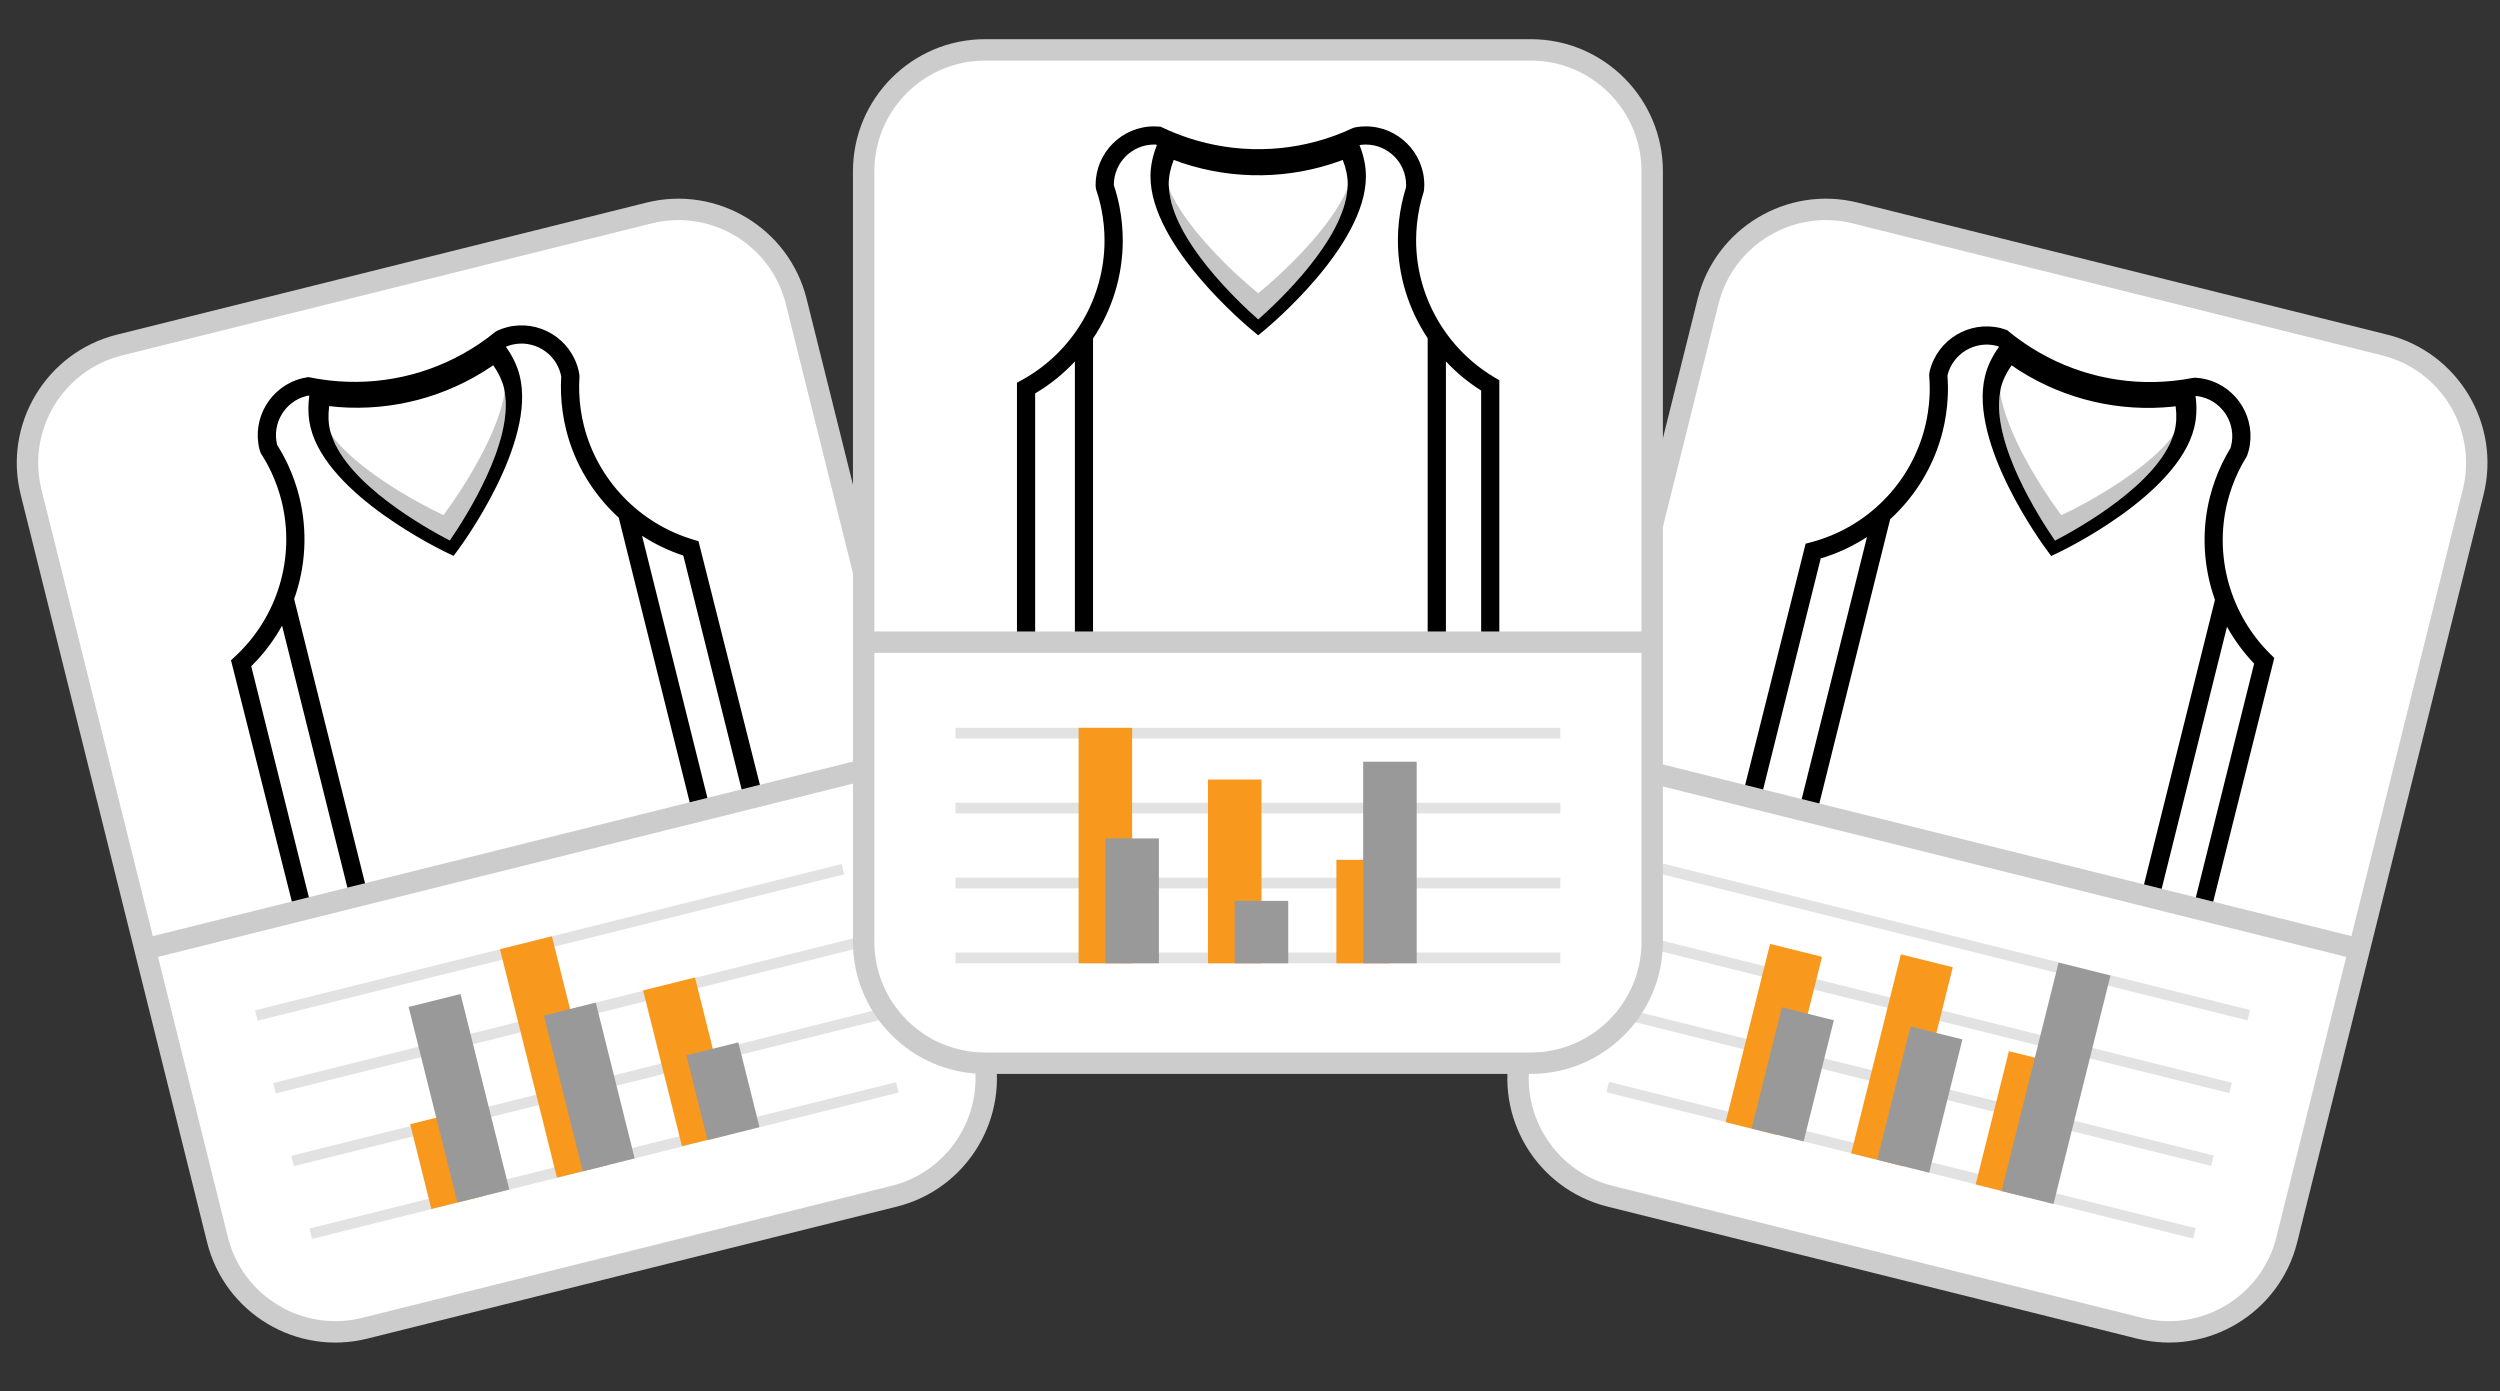 <?xml version="1.0" encoding="utf-8"?>
<!-- Generator: Adobe Illustrator 16.0.3, SVG Export Plug-In . SVG Version: 6.00 Build 0)  -->
<!DOCTYPE svg PUBLIC "-//W3C//DTD SVG 1.1//EN" "http://www.w3.org/Graphics/SVG/1.1/DTD/svg11.dtd">
<svg version="1.1" id="Layer_1" xmlns="http://www.w3.org/2000/svg" xmlns:xlink="http://www.w3.org/1999/xlink" x="0px" y="0px"
	 width="230px" height="128px" viewBox="0 0 230 128" enable-background="new 0 0 230 128" xml:space="preserve">
<rect x="0" y="0" width="230" height="128" fill="#333333" stroke="none"/>
<g>
	<path fill="#FFFFFF" d="M90.402,96.518c1.492,5.981-2.149,12.041-8.132,13.535l-48.722,12.146
		c-5.984,1.492-12.045-2.149-13.537-8.133L2.86,45.279c-1.491-5.983,2.149-12.043,8.134-13.535l48.721-12.147
		c5.984-1.492,12.044,2.149,13.536,8.132L90.402,96.518z"/>
	<g>
		<path fill="#FFFFFF" d="M53.078,40.058c-0.265-1.061-0.409-2.123-0.448-3.174c-0.02-0.528-0.01-1.053,0.023-1.573
			c-0.021-0.126-0.042-0.253-0.074-0.379c-0.609-2.44-3.081-3.924-5.521-3.316c-0.276,0.068-0.539,0.164-0.788,0.278
			c-0.489,0.4-1,0.777-1.53,1.135c-2.01,1.359-4.284,2.402-6.776,3.023c-2.27,0.566-4.545,0.731-6.757,0.564
			c-0.899-0.068-1.787-0.188-2.66-0.366c-0.123,0.02-0.246,0.042-0.369,0.073c-2.439,0.608-3.926,3.079-3.316,5.52
			c0.014,0.056,0.035,0.11,0.051,0.166c0.362,0.566,0.693,1.156,0.981,1.776c0.413,0.885,0.754,1.82,0.999,2.803
			c1.418,5.689-0.509,11.425-4.532,15.141l5.452,21.869L69.25,73.266l-5.512-22.106C58.646,49.652,54.456,45.583,53.078,40.058z"/>
		<path fill="#A09F9F" fill-opacity="0.6" d="M41.378,49.723c1.398-2.027,5.876-8.992,5.051-13.658
			c-0.533,3.73-3.869,8.985-5.632,11.324c-2.656-1.234-8.065-4.305-10.288-7.352C31.973,44.549,39.191,48.59,41.378,49.723z"/>
		<path d="M63.8,49.65c-4.973-1.47-8.836-5.494-10.085-10.501c-0.243-0.973-0.387-1.984-0.425-3.003
			c-0.018-0.485-0.009-0.985,0.022-1.488l-0.009-0.186c-0.023-0.149-0.051-0.3-0.089-0.45c-0.719-2.884-3.65-4.645-6.535-3.926
			c-0.309,0.077-0.623,0.188-0.932,0.329l-0.184,0.114c-0.461,0.376-0.955,0.743-1.469,1.09c-3.798,2.567-8.375,3.797-13,3.446
			c-0.882-0.066-1.74-0.185-2.555-0.352l-0.151-0.031l-0.151,0.025c-0.146,0.024-0.292,0.051-0.438,0.087
			c-2.884,0.719-4.646,3.65-3.926,6.535c0.013,0.052,0.029,0.103,0.058,0.195l0.099,0.219c0.365,0.572,0.669,1.121,0.929,1.68
			c0.404,0.866,0.721,1.759,0.944,2.652c1.296,5.196-0.347,10.684-4.287,14.323l-0.364,0.336l6.013,23.843l43.063-10.735
			L64.26,49.787L63.8,49.65z M45.209,33.721c0.056-0.038,0.106-0.082,0.163-0.121c0.48,0.672,0.814,1.366,0.991,2.072
			c0.031,0.126,0.042,0.262,0.066,0.393c0.825,4.666-3.652,11.63-5.051,13.658c-2.187-1.133-9.405-5.174-10.87-9.686
			c-0.042-0.126-0.096-0.252-0.128-0.38c-0.176-0.708-0.205-1.479-0.096-2.297c0.287,0.032,0.57,0.068,0.859,0.089
			C36.143,37.829,41.099,36.5,45.209,33.721z M27.528,45.679c-0.248-0.997-0.603-1.991-1.05-2.955
			c-0.278-0.593-0.598-1.176-0.976-1.776l-0.004-0.015c-0.496-1.988,0.719-4.01,2.706-4.505c0.052-0.014,0.104-0.023,0.156-0.034
			c0.03,0.006,0.064,0.01,0.096,0.015c-0.141,1.038-0.106,2.028,0.124,2.948c1.55,6.218,12.083,11.275,12.53,11.488l0.621,0.293
			l0.41-0.551c0.294-0.397,7.22-9.808,5.67-16.026c-0.229-0.919-0.661-1.808-1.27-2.657c0.184-0.079,0.363-0.139,0.542-0.184
			c1.988-0.497,4.009,0.719,4.505,2.707c0.018,0.073,0.033,0.146,0.044,0.219c-0.031,0.528-0.037,1.053-0.018,1.562
			c0.044,1.135,0.203,2.26,0.474,3.346c0.784,3.146,2.5,5.94,4.838,8.076l6.597,26.464L33.652,81.54l-6.591-26.434
			C28.125,52.13,28.32,48.855,27.528,45.679z M23.114,61.292c1.137-1.117,2.082-2.38,2.836-3.736l6.082,24.391l-3.546,0.884
			L23.114,61.292z M68.297,72.902l-3.146,0.785L59.068,49.29c1.17,0.76,2.443,1.377,3.796,1.821L68.297,72.902z"/>
	</g>
	<path fill="#CCCCCC" d="M59.478,18.64L10.756,30.788c-6.501,1.621-10.472,8.229-8.851,14.729l17.151,68.788
		c1.621,6.502,8.229,10.471,14.729,8.85l48.721-12.146c6.501-1.619,10.472-8.229,8.851-14.729l-17.15-68.79
		C72.586,20.989,65.978,17.02,59.478,18.64z M11.233,32.699l48.721-12.147c5.447-1.358,10.983,1.968,12.341,7.415L82.539,69.05
		L14.06,86.123L3.816,45.04C2.458,39.593,5.785,34.057,11.233,32.699z M82.031,109.096L33.31,121.243
		c-5.448,1.358-10.985-1.968-12.342-7.416l-6.431-25.794l68.479-17.074l6.431,25.795C90.804,102.201,87.478,107.736,82.031,109.096z
		"/>
	
		<rect x="22.739" y="86.173" transform="matrix(-0.97 0.242 -0.242 -0.97 120.583 158.525)" fill="#E2E2E2" width="55.64" height="0.983"/>
	
		<rect x="24.41" y="92.859" transform="matrix(-0.97 0.242 -0.242 -0.97 125.489 171.297)" fill="#E2E2E2" width="55.639" height="0.984"/>
	
		<rect x="26.074" y="99.552" transform="matrix(-0.97 0.242 -0.242 -0.97 130.387 184.079)" fill="#E2E2E2" width="55.639" height="0.983"/>
	
		<rect x="27.744" y="106.237" transform="matrix(-0.97 0.242 -0.242 -0.97 135.294 196.85)" fill="#E2E2E2" width="55.639" height="0.985"/>
	
		<rect x="38.627" y="102.677" transform="matrix(-0.97 0.242 -0.242 -0.97 106.775 200.283)" fill="#F8991D" width="4.924" height="8.042"/>
	
		<rect x="39.753" y="91.738" transform="matrix(-0.97 0.242 -0.242 -0.97 107.618 188.803)" fill="#999999" width="4.923" height="18.545"/>
	
		<rect x="48.534" y="86.38" transform="matrix(-0.97 0.242 -0.242 -0.97 123.998 179.199)" fill="#F8991D" width="4.924" height="21.665"/>
	
		<rect x="51.751" y="92.573" transform="matrix(-0.97 0.242 -0.242 -0.97 130.988 183.843)" fill="#999999" width="4.923" height="14.772"/>
	
		<rect x="60.828" y="90.31" transform="matrix(-0.97 0.242 -0.242 -0.97 148.374 177.138)" fill="#F8991D" width="4.923" height="14.772"/>
	
		<rect x="64.031" y="96.346" transform="matrix(-0.97 0.242 -0.242 -0.97 155.298 181.659)" fill="#999999" width="4.923" height="8.042"/>
</g>
<g>
	<path fill="#FFFFFF" d="M210.381,114.066c-1.49,5.982-7.553,9.625-13.535,8.133l-48.722-12.146
		c-5.983-1.494-9.626-7.553-8.134-13.535l17.15-68.789c1.491-5.983,7.551-9.625,13.535-8.132l48.723,12.147
		c5.982,1.492,9.625,7.552,8.133,13.536L210.381,114.066z"/>
	<g>
		<path fill="#FFFFFF" d="M203.932,46.695c0.264-1.062,0.637-2.067,1.094-3.014c0.23-0.476,0.486-0.935,0.761-1.378
			c0.04-0.12,0.08-0.243,0.112-0.369c0.608-2.441-0.879-4.911-3.317-5.521c-0.276-0.069-0.554-0.107-0.827-0.124
			c-0.621,0.123-1.248,0.216-1.883,0.283c-2.413,0.256-4.911,0.11-7.402-0.511c-2.271-0.566-4.357-1.488-6.232-2.674
			c-0.762-0.482-1.487-1.004-2.174-1.572c-0.119-0.041-0.236-0.079-0.36-0.109c-2.44-0.608-4.912,0.876-5.521,3.317
			c-0.016,0.057-0.021,0.113-0.033,0.17c0.054,0.67,0.068,1.346,0.033,2.029c-0.052,0.975-0.189,1.96-0.437,2.944
			c-1.417,5.688-5.812,9.849-11.108,11.241l-5.453,21.866l41.438,10.332l5.512-22.104C204.342,57.78,202.555,52.221,203.932,46.695z
			"/>
		<path fill="#A09F9F" fill-opacity="0.6" d="M189.063,49.735c2.188-1.133,9.41-5.182,10.873-9.688
			c-2.224,3.043-7.636,6.116-10.291,7.353c-1.765-2.336-5.101-7.586-5.633-11.321C183.188,40.752,187.665,47.708,189.063,49.735z"/>
		<path d="M208.896,60.198c-3.701-3.633-5.225-9-3.977-14.006c0.244-0.973,0.59-1.934,1.034-2.851
			c0.211-0.437,0.454-0.875,0.719-1.304l0.079-0.168c0.051-0.143,0.096-0.288,0.135-0.439c0.719-2.884-1.044-5.815-3.928-6.534
			c-0.311-0.077-0.639-0.127-0.979-0.147l-0.215,0.015c-0.584,0.115-1.191,0.208-1.81,0.272c-4.56,0.484-9.177-0.58-13.097-3.06
			c-0.746-0.472-1.449-0.98-2.092-1.511l-0.117-0.098l-0.146-0.049c-0.139-0.047-0.281-0.092-0.426-0.129
			c-2.885-0.719-5.816,1.042-6.535,3.927c-0.014,0.052-0.021,0.104-0.04,0.199l-0.017,0.241c0.055,0.677,0.064,1.304,0.033,1.918
			c-0.053,0.955-0.19,1.893-0.412,2.785c-1.295,5.196-5.323,9.271-10.51,10.634l-0.479,0.126l-5.943,23.716l43.061,10.735
			l5.999-23.937L208.896,60.198z M199.959,37.405c0.066-0.006,0.131-0.022,0.199-0.029c0.109,0.818,0.078,1.588-0.098,2.293
			c-0.031,0.127-0.088,0.251-0.125,0.378c-1.463,4.506-8.687,8.554-10.873,9.688c-1.397-2.027-5.875-8.983-5.051-13.656
			c0.024-0.131,0.034-0.268,0.066-0.395c0.175-0.708,0.512-1.402,0.992-2.073c0.236,0.163,0.473,0.327,0.717,0.482
			C190.023,36.776,195.025,37.929,199.959,37.405z M178.732,39.662c0.248-0.997,0.401-2.04,0.459-3.101
			c0.033-0.654,0.024-1.319-0.026-2.026l0.004-0.015c0.497-1.988,2.519-3.203,4.505-2.708c0.053,0.014,0.104,0.029,0.154,0.044
			c0.021,0.02,0.05,0.039,0.074,0.058c-0.609,0.851-1.045,1.741-1.272,2.66c-1.551,6.218,5.375,15.629,5.673,16.026l0.407,0.551
			l0.622-0.294c0.445-0.212,10.979-5.27,12.529-11.488c0.229-0.919,0.266-1.906,0.127-2.942c0.199,0.018,0.386,0.047,0.564,0.092
			c1.989,0.496,3.202,2.517,2.707,4.506c-0.019,0.073-0.039,0.144-0.064,0.215c-0.274,0.451-0.525,0.912-0.747,1.37
			c-0.494,1.022-0.884,2.091-1.152,3.177c-0.784,3.146-0.58,6.419,0.479,9.402l-6.598,26.461l-29.871-7.446l6.59-26.434
			C176.23,45.639,177.939,42.838,178.732,39.662z M167.506,51.376c1.528-0.452,2.954-1.125,4.256-1.968l-6.078,24.39l-3.547-0.885
			L167.506,51.376z M201.947,82.842l-3.146-0.785l6.084-24.397c0.678,1.22,1.512,2.364,2.496,3.391L201.947,82.842z"/>
	</g>
	<path fill="#CCCCCC" d="M219.639,30.788L170.916,18.64c-6.503-1.621-13.109,2.35-14.73,8.85l-17.149,68.788
		c-1.621,6.502,2.349,13.109,8.851,14.729l48.721,12.147c6.502,1.621,13.107-2.35,14.729-8.85l17.149-68.788
		C230.105,39.017,226.139,32.409,219.639,30.788z M170.439,20.551l48.721,12.148c5.447,1.358,8.773,6.895,7.415,12.342
		l-10.242,41.082L147.854,69.05l10.244-41.083C159.455,22.52,164.99,19.193,170.439,20.551z M197.084,121.243l-48.723-12.147
		c-5.446-1.357-8.773-6.894-7.416-12.341l6.433-25.795l68.478,17.074l-6.431,25.794
		C208.066,119.275,202.529,122.602,197.084,121.243z"/>
	
		<rect x="152.016" y="86.165" transform="matrix(-0.97 -0.242 0.242 -0.97 333.368 214.243)" fill="#E2E2E2" width="55.641" height="0.983"/>
	
		<rect x="150.343" y="92.857" transform="matrix(-0.97 -0.242 0.242 -0.97 328.456 227.025)" fill="#E2E2E2" width="55.642" height="0.986"/>
	
		<rect x="148.676" y="99.546" transform="matrix(-0.97 -0.242 0.242 -0.97 323.548 239.802)" fill="#E2E2E2" width="55.64" height="0.984"/>
	
		<rect x="147.012" y="106.233" transform="matrix(-0.97 -0.242 0.242 -0.97 318.654 252.571)" fill="#E2E2E2" width="55.639" height="0.984"/>
	
		<rect x="160.68" y="87.157" transform="matrix(-0.97 -0.242 0.242 -0.97 298.3 227.856)" fill="#F8991D" width="4.924" height="16.907"/>
	
		<rect x="162.41" y="93.085" transform="matrix(-0.97 -0.242 0.242 -0.97 300.945 234.605)" fill="#999999" width="4.926" height="11.49"/>
	
		<rect x="172.462" y="88.093" transform="matrix(-0.97 -0.242 0.242 -0.97 321.058 234.483)" fill="#F8991D" width="4.925" height="18.875"/>
	
		<rect x="174.096" y="94.832" transform="matrix(-0.97 -0.242 0.242 -0.97 323.408 242.004)" fill="#999999" width="4.926" height="12.637"/>
	
		<rect x="183.163" y="97.091" transform="matrix(-0.97 -0.242 0.242 -0.97 340.71 248.666)" fill="#F8991D" width="4.924" height="12.64"/>
	
		<rect x="186.645" y="88.802" transform="matrix(-0.97 -0.242 0.242 -0.97 348.476 242.073)" fill="#999999" width="4.923" height="21.664"/>
</g>
<g>
	<path fill="#FFFFFF" d="M152.001,86.648c0,6.166-4.999,11.166-11.165,11.166H90.623c-6.167,0-11.167-5-11.167-11.166V15.756
		c0-6.167,4.999-11.166,11.167-11.166h50.213c6.166,0,11.165,5,11.165,11.166V86.648L152.001,86.648z"/>
	<g>
		<path fill="#FFFFFF" d="M129.443,22.839c0-1.094,0.119-2.16,0.334-3.189c0.109-0.517,0.244-1.024,0.402-1.521
			c0.012-0.127,0.021-0.255,0.021-0.386c0-2.516-2.04-4.554-4.557-4.554c-0.283,0-0.563,0.03-0.83,0.08
			c-0.572,0.27-1.158,0.512-1.76,0.731c-2.279,0.833-4.738,1.294-7.306,1.294c-2.341,0-4.587-0.39-6.694-1.088
			c-0.856-0.284-1.688-0.614-2.492-0.999c-0.124-0.01-0.249-0.019-0.376-0.019c-2.515,0-4.554,2.038-4.554,4.554
			c0,0.059,0.006,0.115,0.008,0.173c0.215,0.638,0.394,1.289,0.523,1.961c0.187,0.959,0.291,1.948,0.291,2.961
			c0,5.863-3.257,10.963-8.061,13.595v22.537h42.708V36.188C132.525,33.496,129.443,28.533,129.443,22.839z"/>
		<path fill="#A09F9F" fill-opacity="0.6" d="M115.754,29.386c1.848-1.629,7.878-7.303,8.206-12.031
			c-1.421,3.49-5.928,7.782-8.206,9.625c-2.278-1.841-6.783-6.128-8.204-9.622C107.88,22.091,113.907,27.758,115.754,29.386z"/>
		<path d="M137.527,34.74c-4.471-2.629-7.245-7.468-7.245-12.628c0-1.003,0.104-2.019,0.313-3.017
			c0.1-0.474,0.229-0.958,0.381-1.438l0.037-0.183c0.014-0.15,0.023-0.303,0.023-0.458c0-2.973-2.42-5.391-5.393-5.391
			c-0.317,0-0.648,0.031-0.983,0.093l-0.205,0.066c-0.539,0.253-1.104,0.49-1.688,0.703c-4.307,1.572-9.044,1.657-13.449,0.198
			c-0.838-0.277-1.643-0.6-2.394-0.959l-0.139-0.067l-0.153-0.013c-0.147-0.012-0.295-0.021-0.445-0.021
			c-2.973,0-5.39,2.418-5.39,5.391c0,0.054,0.003,0.106,0.008,0.203l0.043,0.237c0.217,0.644,0.378,1.25,0.495,1.854
			c0.182,0.938,0.274,1.881,0.274,2.802c0,5.355-2.921,10.283-7.625,12.861L93.56,35.21V59.5h44.379V34.982L137.527,34.74z
			 M123.344,14.786c0.063-0.023,0.121-0.053,0.186-0.077c0.305,0.768,0.462,1.522,0.462,2.25c0,0.13-0.022,0.264-0.03,0.396
			c-0.328,4.728-6.357,10.401-8.206,12.031c-1.847-1.628-7.874-7.295-8.204-12.028c-0.008-0.132-0.031-0.268-0.031-0.399
			c0-0.729,0.158-1.484,0.462-2.252c0.269,0.101,0.537,0.204,0.812,0.295C113.552,16.578,118.684,16.488,123.344,14.786z
			 M103.294,22.111c0-1.028-0.103-2.078-0.305-3.121c-0.125-0.644-0.294-1.286-0.517-1.96v-0.015c0-2.05,1.667-3.717,3.716-3.717
			c0.054,0,0.107,0.002,0.16,0.005c0.027,0.014,0.059,0.025,0.088,0.038c-0.388,0.972-0.592,1.941-0.592,2.89
			c0,6.409,8.997,13.864,9.379,14.178l0.531,0.436l0.533-0.436c0.381-0.314,9.377-7.77,9.377-14.178
			c0-0.947-0.202-1.915-0.589-2.885c0.198-0.032,0.387-0.047,0.569-0.047c2.051,0,3.719,1.667,3.719,3.717
			c0,0.076-0.004,0.15-0.01,0.224c-0.158,0.504-0.291,1.012-0.396,1.512c-0.231,1.111-0.351,2.242-0.351,3.36
			c0,3.244,0.99,6.37,2.74,9.008v27.272h-30.787V31.149C102.313,28.516,103.294,25.385,103.294,22.111z M95.234,36.193
			c1.373-0.809,2.596-1.805,3.655-2.938v25.137h-3.655V36.193z M136.266,58.392h-3.242V33.246c0.949,1.021,2.037,1.927,3.242,2.686
			V58.392z"/>
	</g>
	<path fill="#CCCCCC" d="M140.836,3.605H90.623c-6.7,0-12.151,5.451-12.151,12.15v70.894c0,6.701,5.451,12.15,12.151,12.15h50.213
		c6.699,0,12.15-5.449,12.15-12.15V15.756C152.986,9.057,147.535,3.605,140.836,3.605z M90.623,5.575h50.213
		c5.614,0,10.182,4.567,10.182,10.181v42.34H80.441v-42.34C80.441,10.142,85.008,5.575,90.623,5.575z M140.836,96.83H90.623
		c-5.614,0-10.182-4.566-10.182-10.182V60.065h70.577v26.583C151.018,92.264,146.45,96.83,140.836,96.83z"/>
	<rect x="87.909" y="66.959" fill="#E2E2E2" width="55.64" height="0.984"/>
	<rect x="87.909" y="73.852" fill="#E2E2E2" width="55.64" height="0.985"/>
	<rect x="87.909" y="80.745" fill="#E2E2E2" width="55.64" height="0.985"/>
	<rect x="87.909" y="87.639" fill="#E2E2E2" width="55.64" height="0.984"/>
	<rect x="99.233" y="66.959" fill="#F8991D" width="4.924" height="21.664"/>
	<rect x="101.695" y="77.135" fill="#999999" width="4.924" height="11.488"/>
	<rect x="111.133" y="71.719" fill="#F8991D" width="4.924" height="16.904"/>
	<rect x="113.594" y="82.88" fill="#999999" width="4.923" height="5.743"/>
	<rect x="122.949" y="79.104" fill="#F8991D" width="4.925" height="9.52"/>
	<rect x="125.412" y="70.076" fill="#999999" width="4.923" height="18.547"/>
</g>
</svg>
